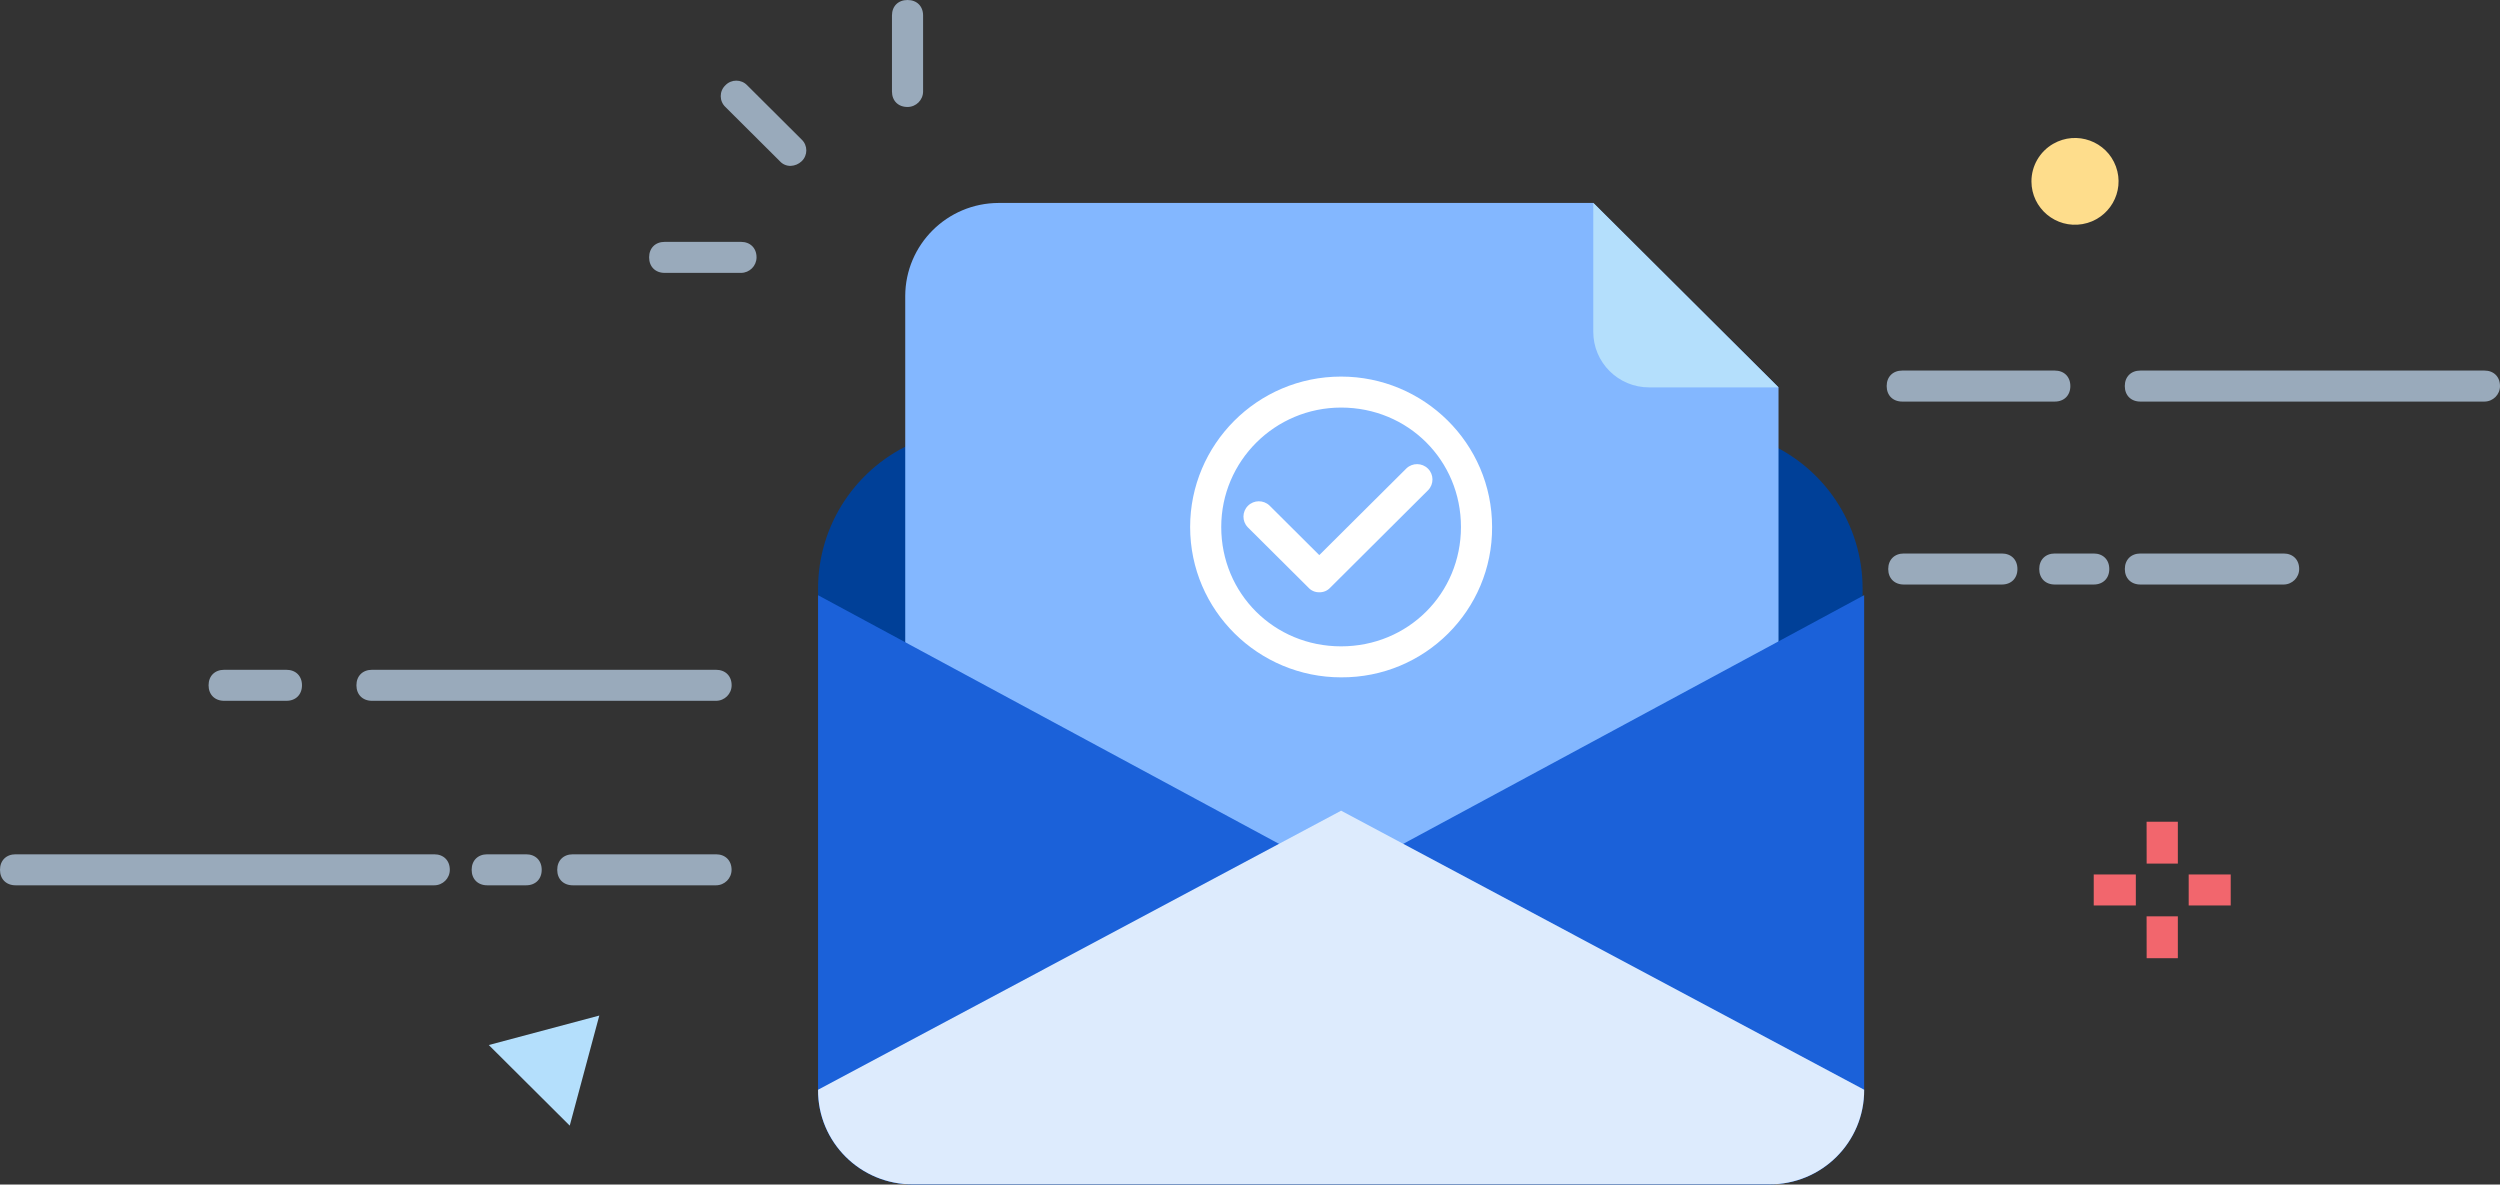 <svg xmlns="http://www.w3.org/2000/svg" xmlns:xlink="http://www.w3.org/1999/xlink" fill="none" version="1.1" width="382" height="181" viewBox="0 0 382 181"><rect x="0" y="0" width="382" height="181" fill="#333333" stroke="none"/><defs><clipPath id="master_svg0_13_06328"><rect x="0" y="0" width="382" height="181" rx="0"/></clipPath></defs><g clip-path="url(#master_svg0_13_06328)"><g><g><path d="M43.762,107.084L34.248,107.084C32.822,107.084,31.87,106.136,31.87,104.714C31.87,103.291,32.822,102.345,34.248,102.345L43.762,102.345C45.191,102.345,46.143,103.293,46.143,104.714C46.143,106.134,45.191,107.084,43.762,107.084Z" fill="#99AABB" fill-opacity="1" style="mix-blend-mode:passthrough"/></g><g><g><path d="M270.333,180.965L139.51,180.965C131.476,181.016,124.949,174.516,125,166.513L125,89.993C124.974,80.164,130.886,71.285,139.987,67.485L204.922,40.951L269.619,67.485C278.719,71.285,284.632,80.164,284.606,89.993L284.606,166.75C284.843,174.569,278.421,180.965,270.333,180.965Z" fill="#004098" fill-opacity="1" style="mix-blend-mode:passthrough"/></g><g><path d="M271.758,160.117L138.32,160.117L138.32,45.225C138.343,37.383,144.72,31.033,152.593,31.011L243.455,31.011L271.758,59.193L271.758,160.117Z" fill="#83B7FF" fill-opacity="1" style="mix-blend-mode:passthrough"/></g><g><path d="M270.333,180.966L139.51,180.966C131.476,181.016,124.949,174.516,125,166.514L125,90.95L204.922,134.059L284.843,90.941L284.843,166.505C284.894,174.507,278.368,181.008,270.333,180.957L270.333,180.966Z" fill="#1B61D9" fill-opacity="1" style="mix-blend-mode:passthrough"/></g><g><path d="M270.333,180.966L139.51,180.966C131.476,181.016,124.949,174.516,125,166.514L204.922,123.871L284.843,166.514C284.894,174.516,278.368,181.016,270.333,180.966Z" fill="#DDEBFD" fill-opacity="1" style="mix-blend-mode:passthrough"/></g><g><path d="M271.759,59.193L252.016,59.193C247.278,59.214,243.432,55.383,243.453,50.664L243.453,31L271.759,59.193Z" fill="#B4DFFC" fill-opacity="1" style="mix-blend-mode:passthrough"/></g><g><path d="M204.922,103.499C192.315,103.499,181.852,93.314,181.852,80.521C181.852,67.962,192.08,57.542,204.922,57.542C217.529,57.542,227.992,67.728,227.992,80.521C228.064,93.241,217.693,103.571,204.922,103.499ZM204.922,62.277C194.808,62.281,186.609,70.447,186.605,80.521C186.605,90.707,194.693,98.762,204.92,98.762C215.146,98.762,223.234,90.707,223.234,80.521C223.234,70.335,215.148,62.277,204.92,62.277L204.922,62.277Z" fill="#FFFFFF" fill-opacity="1" style="mix-blend-mode:passthrough"/></g></g><g><path d="M201.589,90.498C200.956,90.516,200.347,90.256,199.925,89.786L190.648,80.555C189.768,79.634,189.787,78.181,190.689,77.282C191.592,76.383,193.05,76.365,193.975,77.241L201.586,84.822L214.907,71.565C215.833,70.689,217.29,70.707,218.193,71.606C219.096,72.505,219.114,73.957,218.235,74.879L203.25,89.804C202.824,90.265,202.217,90.519,201.589,90.498Z" fill="#FFFFFF" fill-opacity="1" style="mix-blend-mode:passthrough"/></g><g><path d="M313.972,61.362L290.662,61.362C289.236,61.362,288.284,60.414,288.284,58.991C288.284,57.568,289.236,56.622,290.662,56.622L313.972,56.622C315.401,56.622,316.35,57.57,316.35,58.991C316.35,60.411,315.401,61.362,313.972,61.362ZM379.621,61.362L327.047,61.362C325.62,61.362,324.669,60.414,324.669,58.991C324.669,57.568,325.62,56.622,327.047,56.622L379.621,56.622C381.049,56.622,381.999,57.57,381.999,58.991C381.998,60.299,380.934,61.359,379.621,61.362ZM305.884,89.316L290.899,89.316C289.473,89.316,288.521,88.368,288.521,86.947C288.521,85.527,289.473,84.576,290.899,84.576L305.884,84.576C307.313,84.576,308.264,85.524,308.264,86.947C308.264,88.37,307.313,89.316,305.884,89.316ZM348.937,89.316L327.053,89.316C325.627,89.316,324.675,88.368,324.675,86.947C324.675,85.527,325.627,84.576,327.053,84.576L348.937,84.576C350.366,84.576,351.315,85.524,351.315,86.947C351.313,88.254,350.249,89.313,348.937,89.316Z" fill="#99AABB" fill-opacity="1" style="mix-blend-mode:passthrough"/></g><g><g><g><path d="M319.922,133.618L326.355,133.618L326.355,138.357L319.922,138.357L319.922,133.618ZM334.432,133.618L340.854,133.618L340.854,138.357L334.432,138.357L334.432,133.618ZM327.999,125.562L332.775,125.562L332.775,131.959L328.008,131.959L327.999,125.562ZM327.999,140.014L332.775,140.014L332.775,146.411L328.008,146.411L327.999,140.014Z" fill="#F2666D" fill-opacity="1" style="mix-blend-mode:passthrough"/></g><g><path d="M319.921,89.316L313.973,89.316C312.547,89.316,311.595,88.368,311.595,86.947C311.595,85.526,312.547,84.576,313.973,84.576L319.921,84.576C321.347,84.576,322.299,85.524,322.299,86.947C322.299,88.37,321.347,89.316,319.921,89.316ZM109.414,107.084L56.84,107.084C55.413,107.084,54.462,106.136,54.462,104.714C54.462,103.291,55.413,102.345,56.84,102.345L109.414,102.345C110.842,102.345,111.794,103.293,111.794,104.714C111.792,106.022,110.727,107.082,109.414,107.084ZM66.354,135.275L2.378,135.275C0.952,135.275,0,134.329,0,132.906C0,131.484,0.952,130.538,2.378,130.538L66.354,130.538C67.781,130.538,68.732,131.486,68.732,132.906C68.73,134.214,67.666,135.273,66.354,135.275ZM109.405,135.275L87.523,135.275C86.097,135.275,85.145,134.329,85.145,132.906C85.145,131.484,86.097,130.538,87.523,130.538L109.405,130.538C110.834,130.538,111.785,131.486,111.785,132.906C111.783,134.214,110.718,135.274,109.405,135.275Z" fill="#99AABB" fill-opacity="1" style="mix-blend-mode:passthrough"/></g></g></g><g><path d="M80.395,135.275L74.447,135.275C73.021,135.275,72.069,134.329,72.069,132.906C72.069,131.484,73.021,130.538,74.447,130.538L80.395,130.538C81.823,130.538,82.773,131.486,82.773,132.906C82.773,134.327,81.823,135.275,80.395,135.275Z" fill="#99AABB" fill-opacity="1" style="mix-blend-mode:passthrough"/></g><g><path d="M310.405,27.718C310.408,31.838,314.145,34.958,318.219,34.241C322.292,33.523,324.729,29.317,323.313,25.445C321.897,21.573,317.315,19.913,313.733,21.973C311.672,23.158,310.404,25.348,310.405,27.718Z" fill="#FEDD8C" fill-opacity="1" style="mix-blend-mode:passthrough"/></g><g><path d="M91.574,155.176L74.686,159.679L87.056,171.996L91.574,155.176Z" fill="#B4DFFC" fill-opacity="1" style="mix-blend-mode:passthrough"/></g><g><path d="M138.67,16.346C137.244,16.346,136.292,15.4,136.292,13.977L136.292,2.369C136.292,0.948,137.244,-9.5367431640625e-7,138.67,-9.5367431640625e-7C140.097,-9.5367431640625e-7,141.048,0.948,141.048,2.369L141.048,13.977C141.046,15.284,139.983,16.343,138.67,16.346ZM113.219,41.697L101.564,41.697C100.138,41.697,99.186,40.749,99.186,39.326C99.186,37.903,100.138,36.958,101.564,36.958L113.219,36.958C114.646,36.958,115.6,37.912,115.6,39.326C115.597,40.634,114.534,41.693,113.222,41.697L113.219,41.697ZM120.831,25.347C120.198,25.365,119.59,25.106,119.167,24.638L110.841,16.346C109.891,15.444,109.891,13.933,110.841,13.031C111.747,12.085,113.263,12.085,114.169,13.031L122.494,21.324C123.443,22.226,123.443,23.735,122.494,24.638C122.044,25.068,121.452,25.32,120.828,25.347L120.831,25.347Z" fill="#99AABB" fill-opacity="1" style="mix-blend-mode:passthrough"/></g></g></g></svg>